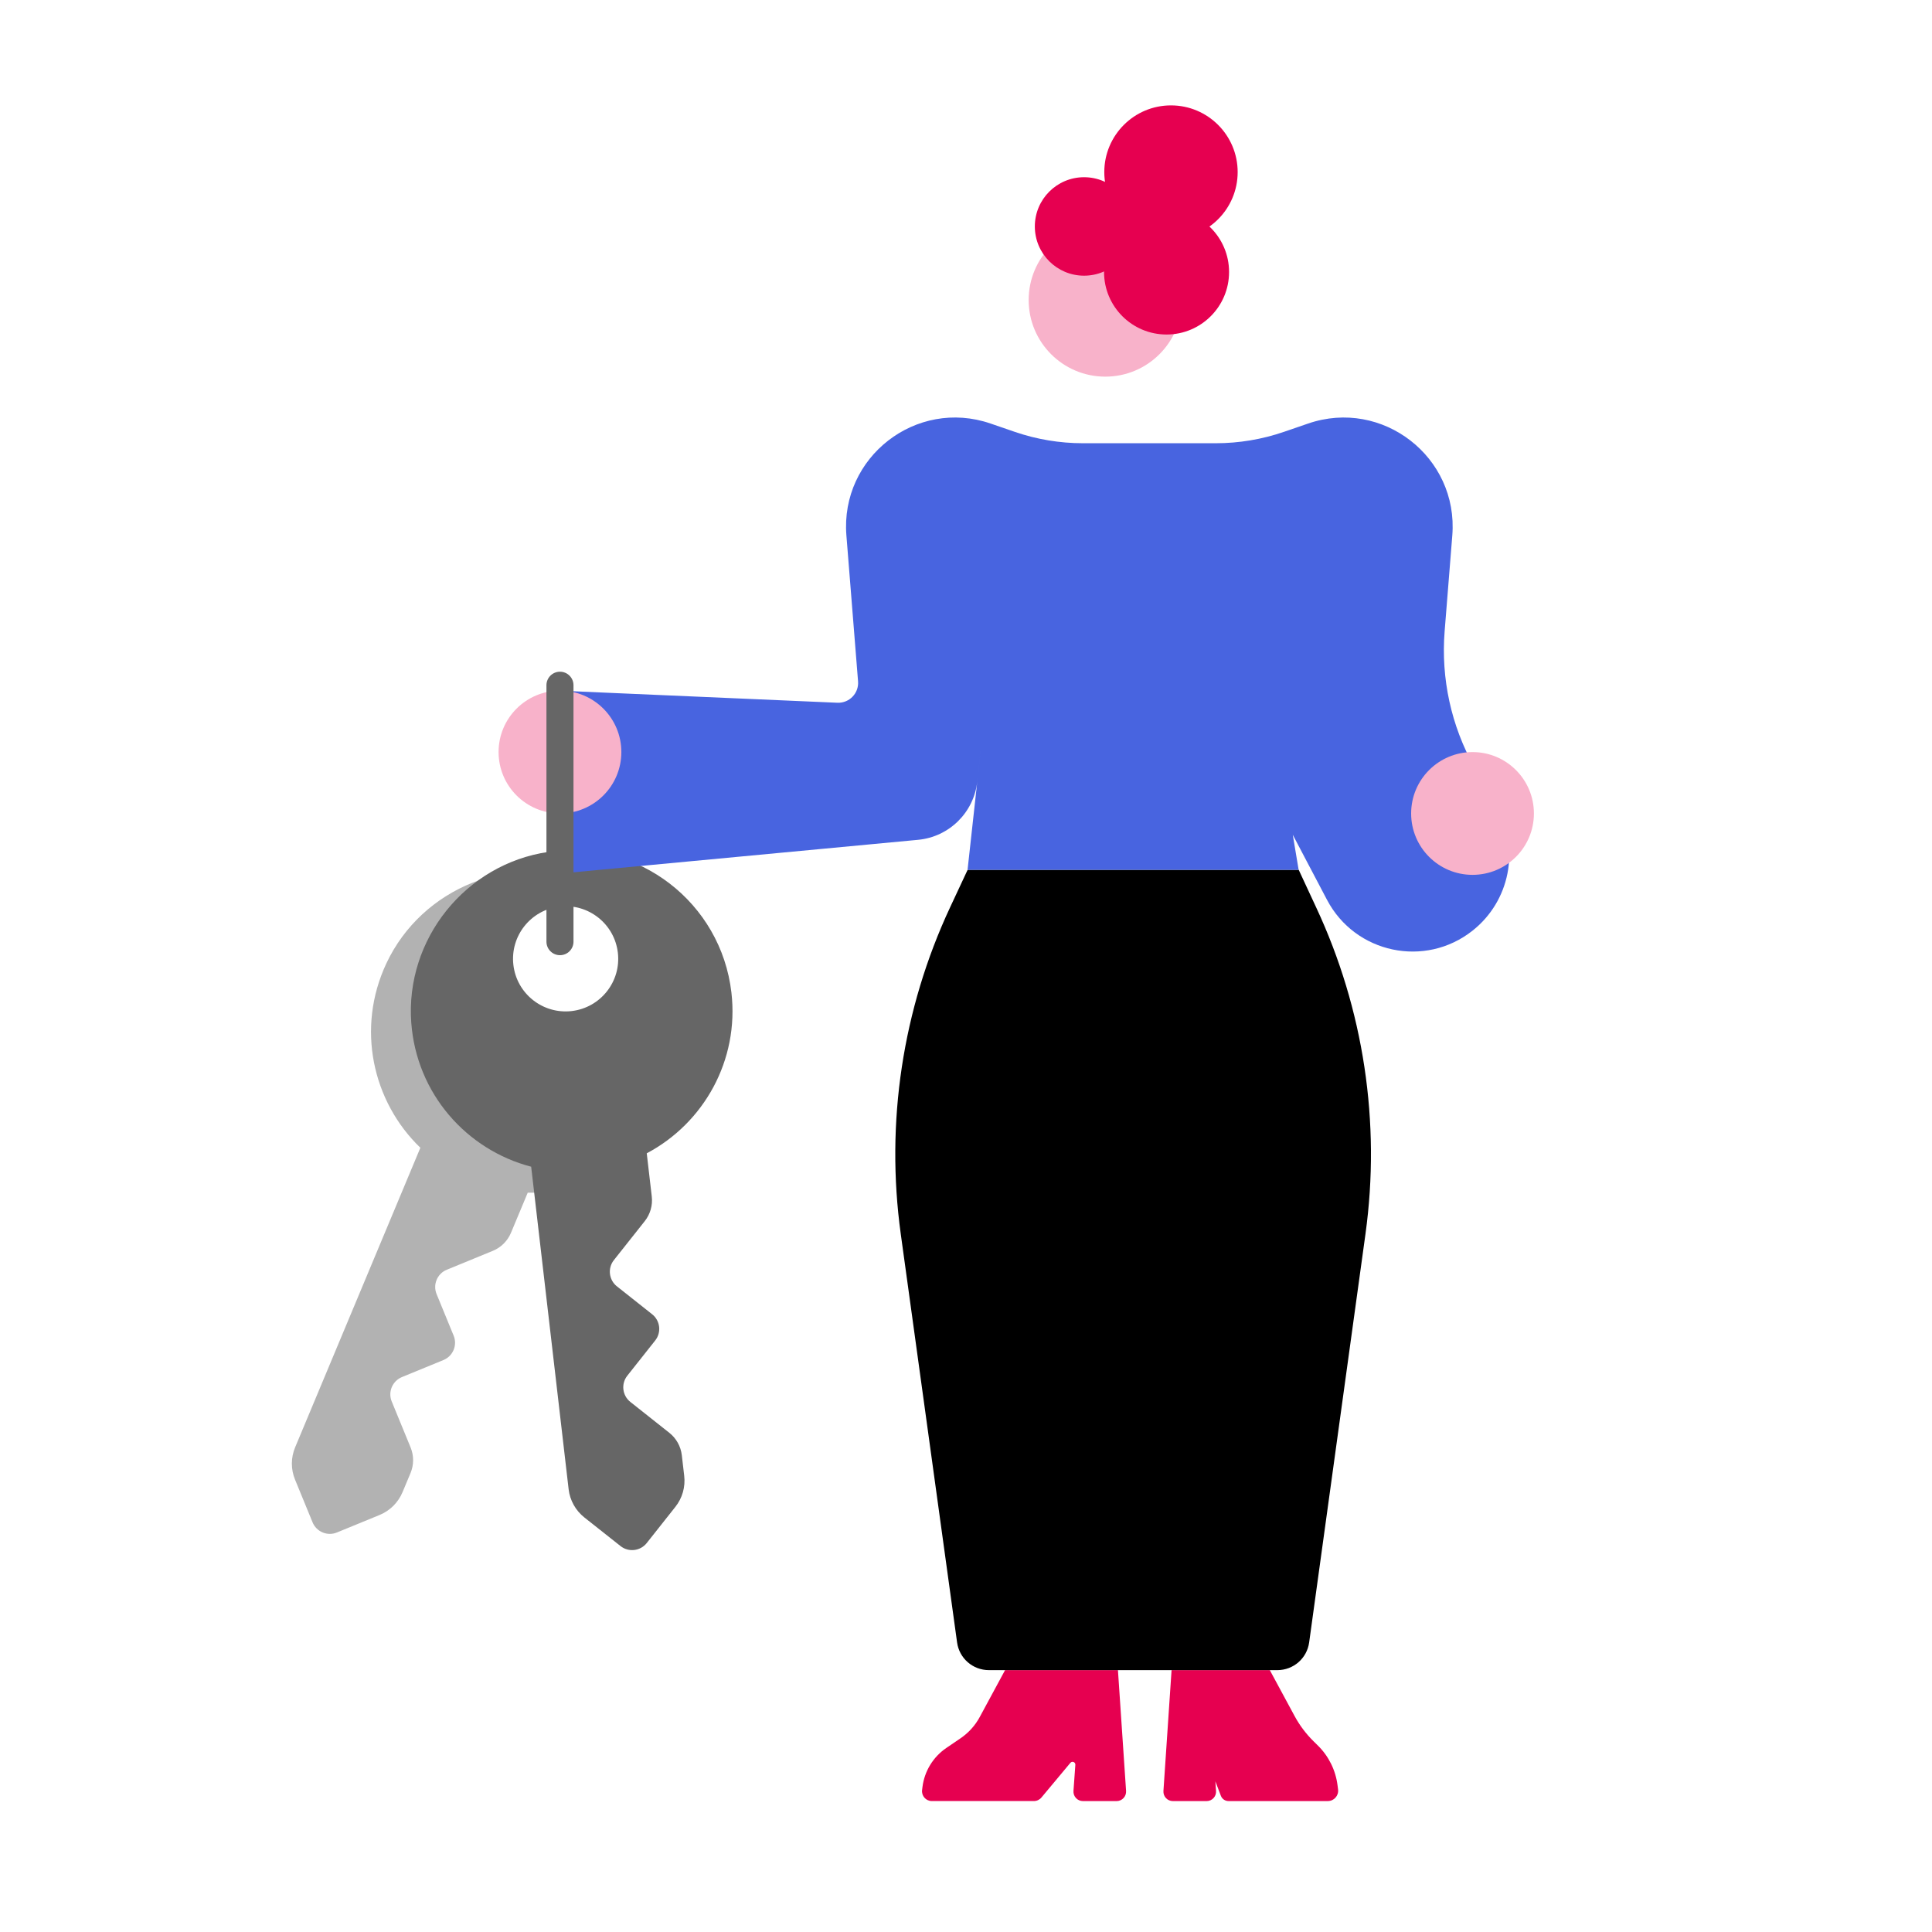 <?xml version="1.0" encoding="utf-8"?>
<!-- Generator: Adobe Illustrator 27.7.0, SVG Export Plug-In . SVG Version: 6.00 Build 0)  -->
<svg version="1.1" id="Ebene_1" xmlns="http://www.w3.org/2000/svg" xmlns:xlink="http://www.w3.org/1999/xlink" x="0px" y="0px"
	 viewBox="0 0 620 620" style="enable-background:new 0 0 620 620;" xml:space="preserve">
<style type="text/css">
	.st0{fill:#E60050;}
	.st1{fill:#B2B2B2;}
	.st2{fill:#666666;}
	.st3{fill:#4864E0;}
	.st4{fill:#F8B2CA;}
</style>
<g>
	<path class="st0" d="M322.54,535.96h36.22l2.61,38.77c0.12,1.76-1.28,3.26-3.04,3.26h-10.8c-1.77,0-3.17-1.5-3.04-3.27l0.6-8.37
		c0.06-0.87-1.03-1.31-1.59-0.64l-9.3,11.14c-0.6,0.72-1.49,1.13-2.42,1.13h-32.74c-1.9,0-3.37-1.67-3.13-3.55l0.12-0.97
		c0.64-5.08,3.43-9.65,7.67-12.53l4.54-3.09c2.57-1.75,4.69-4.09,6.17-6.83L322.54,535.96z"/>
</g>
<g>
	<path class="st0" d="M407.49,535.96h-31.52l-2.61,38.78c-0.12,1.76,1.27,3.25,3.03,3.25h10.82c1.77,0,3.16-1.5,3.03-3.26
		l-0.22-3.08l1.77,4.64c0.39,1.02,1.36,1.69,2.45,1.69h31.87c2,0,3.54-1.75,3.29-3.73l-0.17-1.33c-0.61-4.83-2.82-9.32-6.29-12.74
		l-1.44-1.42c-2.41-2.38-4.45-5.1-6.06-8.08L407.49,535.96z"/>
</g>
<g>
	<path d="M416.77,279.14H310.52l-5.63,12.05c-15.26,32.67-20.75,69.05-15.83,104.77l18.08,131.12c0.7,5.09,5.05,8.88,10.19,8.88
		h92.6c5.14,0,9.49-3.79,10.19-8.88l18.08-131.12c4.93-35.72-0.57-72.1-15.83-104.77L416.77,279.14z"/>
</g>
<g>
	<path class="st1" d="M123.98,309.18c-9.72,20.73-4.48,44.32,10.92,59.15l-40.19,96.14c-1.38,3.31-1.4,7.03-0.03,10.35l5.62,13.7
		c1.26,3.06,4.76,4.53,7.82,3.27l13.7-5.62c3.32-1.36,5.96-3.99,7.35-7.3l2.57-6.14c1.1-2.63,1.11-5.59,0.03-8.22l-6.06-14.76
		c-1.26-3.06,0.21-6.57,3.27-7.83l13.33-5.47c3.06-1.26,4.53-4.76,3.27-7.83l-5.47-13.33c-1.26-3.06,0.21-6.57,3.27-7.82l14.77-6.06
		c2.64-1.08,4.73-3.17,5.83-5.79l5.38-12.88c20.67,0.53,40.5-11.47,48.95-31.69c11.19-26.77-1.86-57.61-29.12-68.09
		C164.13,273.31,135.38,284.87,123.98,309.18z M201.91,325.9c-5.7,13.64-21.39,20.08-35.03,14.38
		c-13.64-5.7-20.08-21.39-14.38-35.03c5.7-13.64,21.39-20.08,35.03-14.37C201.17,296.57,207.61,312.25,201.91,325.9z"/>
</g>
<g>
	<path class="st2" d="M131.98,328.18c1.68,22.84,17.8,40.84,38.48,46.23l12.02,103.5c0.41,3.56,2.23,6.82,5.04,9.05l11.61,9.19
		c2.6,2.06,6.37,1.62,8.42-0.98l9.19-11.61c2.23-2.81,3.25-6.39,2.83-9.96l-0.77-6.61c-0.33-2.83-1.77-5.41-4-7.18l-12.51-9.91
		c-2.6-2.06-3.03-5.83-0.98-8.42l8.95-11.3c2.06-2.6,1.62-6.37-0.98-8.42l-11.3-8.95c-2.6-2.06-3.03-5.83-0.98-8.42l9.91-12.51
		c1.77-2.23,2.58-5.08,2.25-7.91l-1.61-13.86c18.28-9.66,29.7-29.82,27.17-51.6c-3.35-28.82-29.82-49.32-58.73-45.12
		C149.43,277.25,130.02,301.4,131.98,328.18z M198.28,305.75c1.07,9.26-5.56,17.63-14.82,18.71c-9.26,1.07-17.64-5.56-18.71-14.82
		c-1.07-9.26,5.56-17.64,14.82-18.71C188.83,289.86,197.2,296.49,198.28,305.75z"/>
</g>
<g>
	<path class="st3" d="M480.4,259.2l-7.27-13c-7.43-13.28-10.74-28.47-9.53-43.64l2.46-30.74c2.01-25.14-22.42-44.09-46.27-35.9
		l-7.77,2.67c-7.04,2.42-14.43,3.65-21.88,3.65h-42.6c-7.44,0-14.84-1.23-21.88-3.65l-7.77-2.67c-23.85-8.2-48.28,10.76-46.27,35.9
		l3.74,46.82c0.31,3.82-2.8,7.04-6.63,6.88l-89.04-3.87v58.69l114.92-10.83c9.98-0.94,17.92-8.76,19.01-18.72l1.85-16.8l-4.97,45.16
		h106.25l-1.88-11.26l10.99,20.89c9.05,17.2,31.5,21.94,46.72,9.86l0,0C484.52,289.18,487.82,272.48,480.4,259.2z"/>
</g>
<g>
	<circle class="st4" cx="179.7" cy="241.34" r="19.7"/>
</g>
<g>
	<circle class="st4" cx="472.55" cy="261.05" r="19.7"/>
</g>
<g>
	<circle class="st4" cx="354.7" cy="96.28" r="24.59"/>
</g>
<g>
	<path class="st2" d="M179.7,306.53c-2.4,0-4.34-1.94-4.34-4.34V219.9c0-2.4,1.94-4.34,4.34-4.34s4.34,1.94,4.34,4.34v82.29
		C184.04,304.59,182.1,306.53,179.7,306.53z"/>
</g>
<g>
	<circle class="st0" cx="375.78" cy="55.22" r="21.4"/>
</g>
<g>
	<circle class="st0" cx="374.36" cy="87.29" r="20.06"/>
</g>
<g>
	<circle class="st0" cx="347.89" cy="72.67" r="15.8"/>
</g>
</svg>
